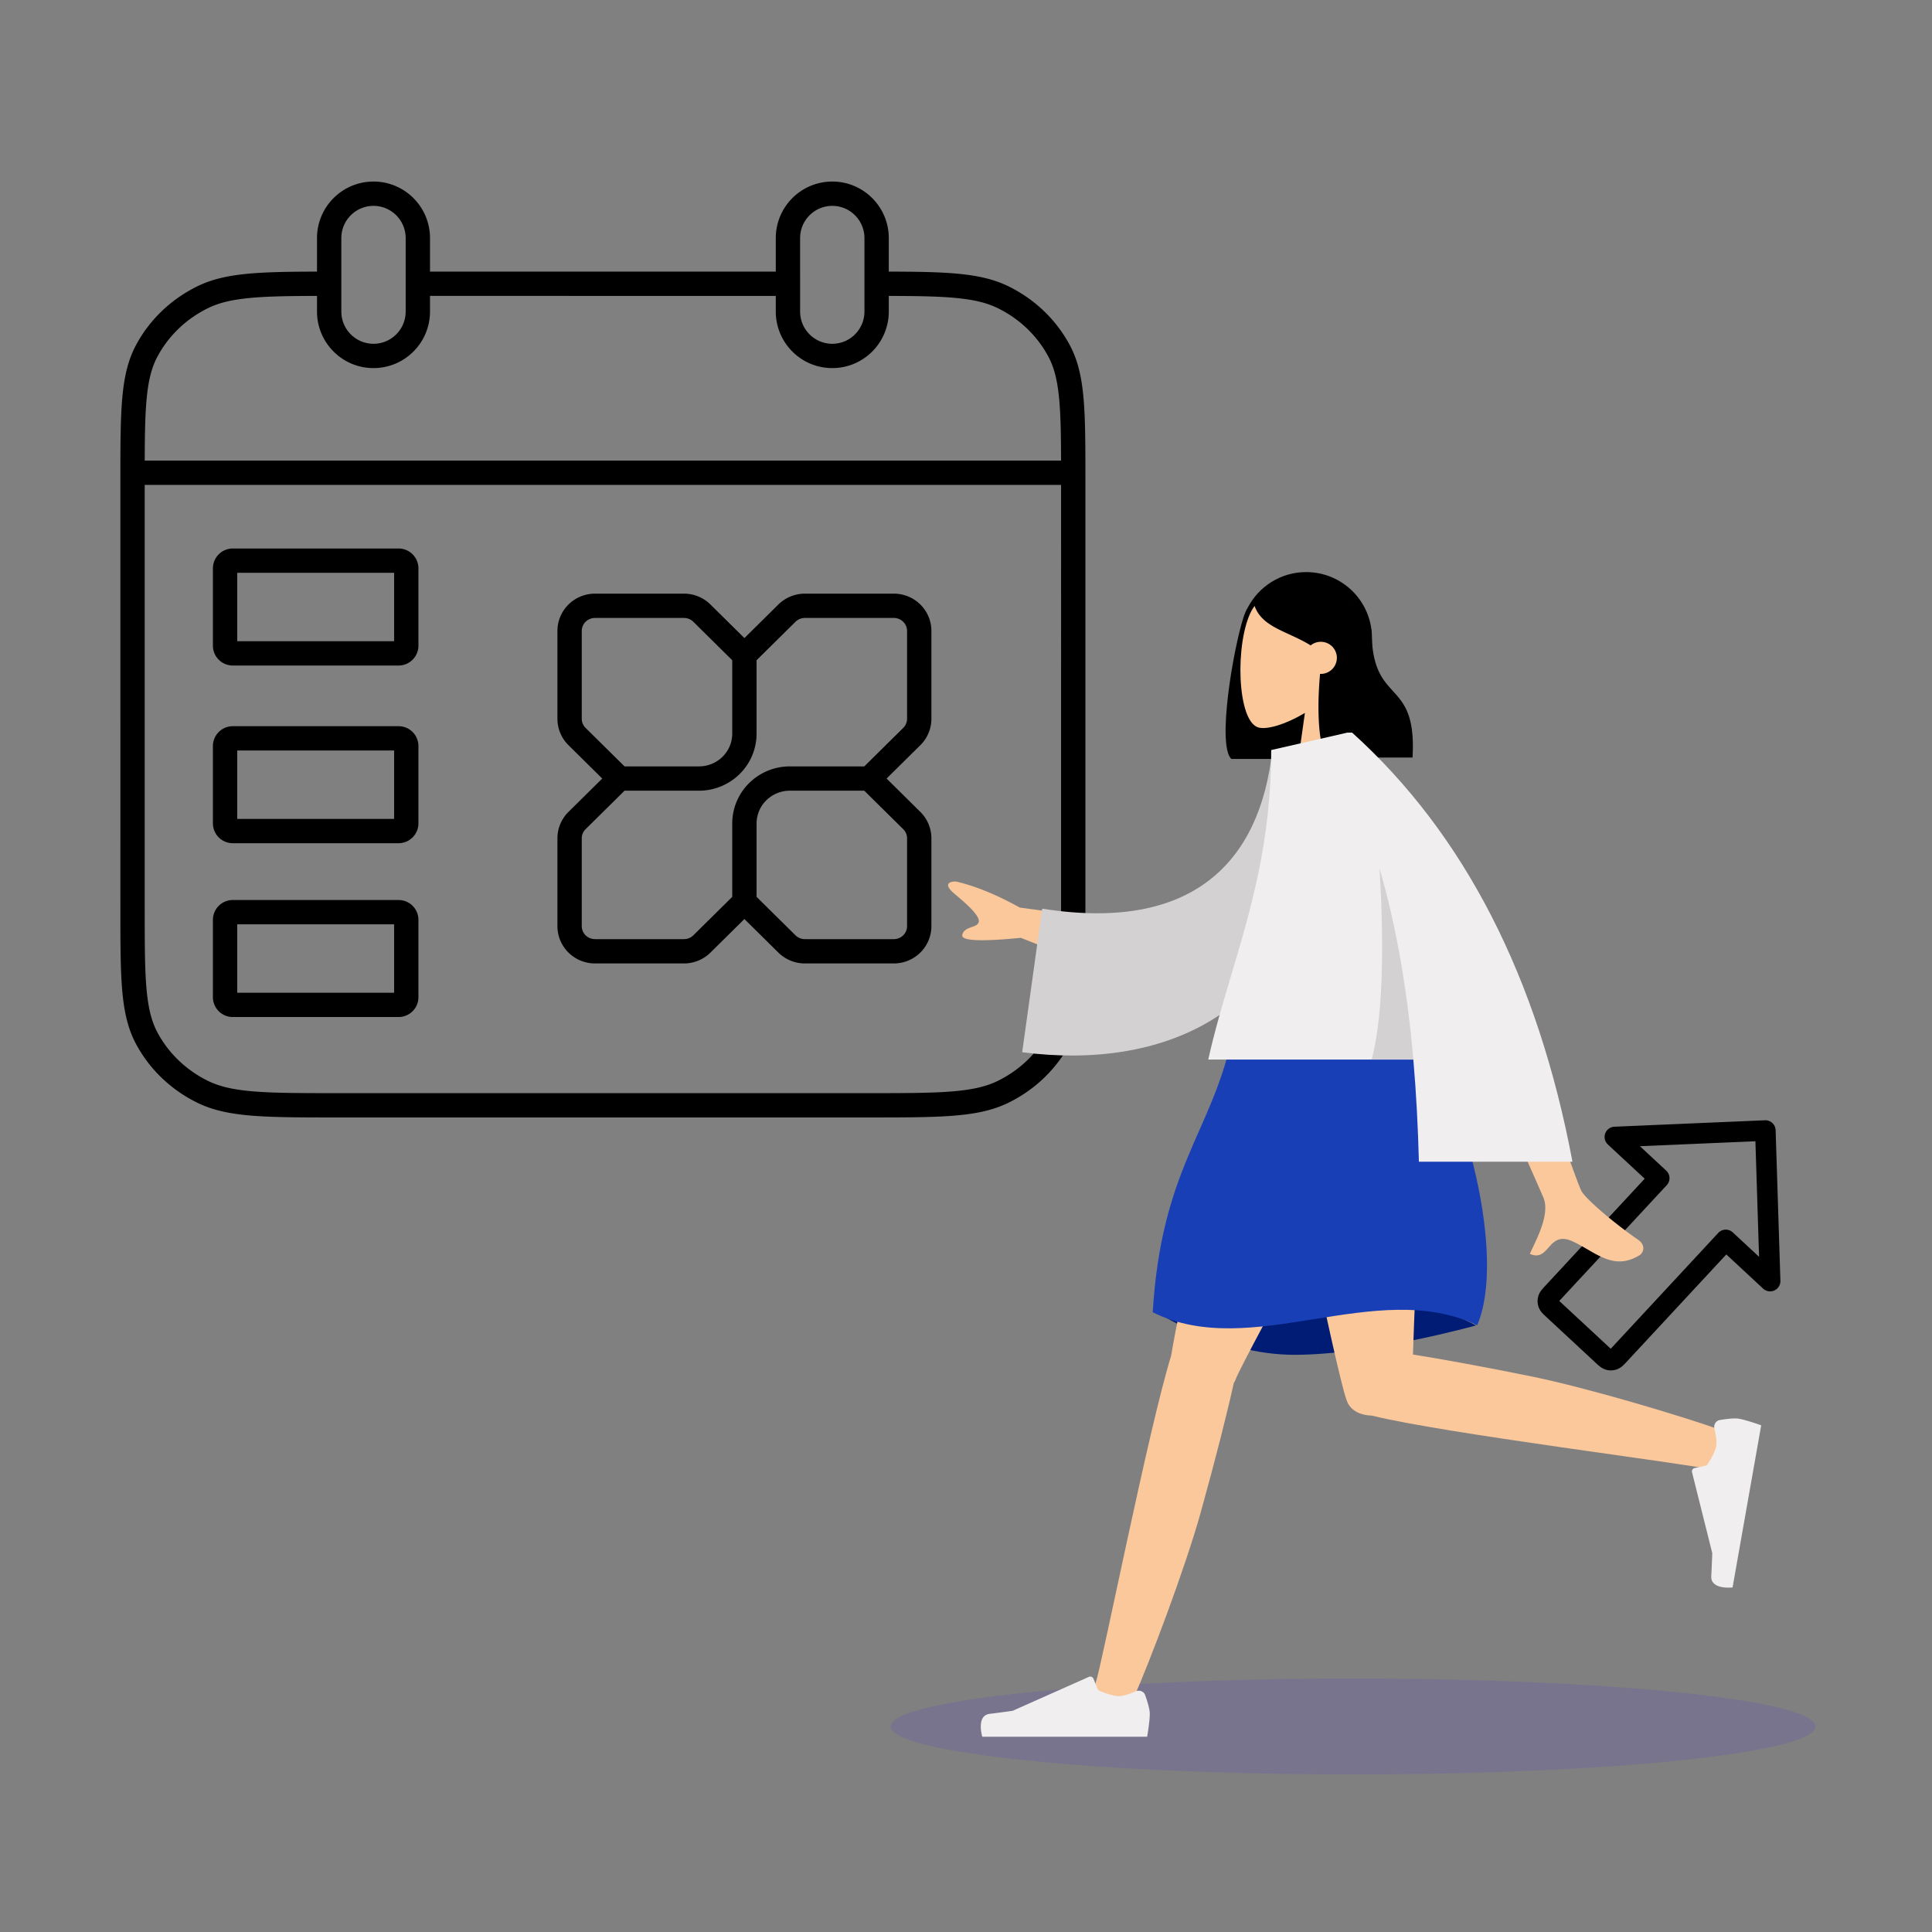 <svg xmlns="http://www.w3.org/2000/svg" width="564" height="564" fill="none"><rect width="100%" height="100%" fill="#808080" stroke="none"/><path fill="#000" fill-rule="evenodd" d="M517.394 327.836a3 3 0 0 1 .957 2.104l1.393 43.949a3 3 0 0 1-5.039 2.293l-10.751-9.979-29.009 31.252c-.375.404-.767.826-1.134 1.163-.41.376-.974.823-1.74 1.107a5.22 5.22 0 0 1-3.223.136c-.794-.222-1.395-.626-1.834-.971a20 20 0 0 1-1.209-1.067l-14.37-13.338c-.398-.37-.819-.76-1.154-1.127-.376-.412-.824-.981-1.104-1.756a5.2 5.2 0 0 1-.104-3.225c.227-.784.63-1.38.975-1.817.308-.391.7-.814 1.075-1.218l29.009-31.251-10.751-9.979a3 3 0 0 1 1.913-5.196l43.931-1.878c.8-.035 1.581.253 2.169.798m-38.664 6.767 7.683 7.131a3 3 0 0 1 .157 4.24l-30.992 33.388-.388.42c.113.106.24.225.39.363l14.244 13.223.391.361.39-.418 30.992-33.389a3 3 0 0 1 4.24-.157l7.682 7.131-1.069-33.734zM92.541 69.516c0-9.113 7.376-16.516 16.494-16.516s16.494 7.403 16.494 16.516v9.77h100.942v-9.77c0-9.113 7.375-16.516 16.494-16.516s16.493 7.403 16.493 16.516v9.774c7.917.017 14.283.105 19.559.566 6.08.53 10.974 1.571 15.364 3.72 7.716 3.777 14.016 9.817 17.973 17.277 2.361 4.451 3.448 9.437 3.979 15.679.524 6.161.524 13.855.524 23.806v124.824c0 9.951 0 17.645-.524 23.806-.531 6.242-1.618 11.227-3.979 15.678-3.957 7.461-10.257 13.501-17.973 17.278-4.585 2.244-9.722 3.281-16.188 3.788-6.396.502-14.391.502-24.765.502H98.571c-10.374 0-18.369 0-24.765-.502-6.465-.507-11.602-1.544-16.187-3.788-7.716-3.777-14.016-9.817-17.973-17.278-2.361-4.451-3.449-9.436-3.98-15.678-.523-6.161-.523-13.855-.523-23.806V140.338c0-9.951 0-17.645.523-23.806.531-6.242 1.619-11.228 3.98-15.679 3.957-7.46 10.257-13.5 17.973-17.277 4.39-2.149 9.284-3.19 15.363-3.72 5.276-.46 11.642-.549 19.559-.566zm0 16.87c-7.908.018-13.984.107-18.94.54-5.638.491-9.564 1.41-12.858 3.023-6.404 3.135-11.584 8.123-14.822 14.228-1.729 3.259-2.686 7.176-3.178 12.955-.391 4.602-.475 10.183-.493 17.33h267.5c-.018-7.147-.102-12.728-.494-17.33-.491-5.779-1.449-9.696-3.177-12.955-3.238-6.105-8.419-11.093-14.823-14.228-3.293-1.612-7.22-2.532-12.857-3.024-4.957-.432-11.033-.52-18.941-.538v4.554c0 9.112-7.375 16.515-16.493 16.515-9.119 0-16.494-7.403-16.494-16.515v-4.559H125.529v4.559c0 9.112-7.376 16.515-16.494 16.515s-16.494-7.403-16.494-16.515zm217.214 55.173H42.245v123.434c0 10.155.003 17.549.498 23.374.492 5.78 1.449 9.697 3.178 12.956 3.238 6.105 8.418 11.093 14.822 14.228 3.442 1.685 7.572 2.612 13.62 3.087 6.085.477 13.802.48 24.366.48H253.27c10.564 0 18.281-.003 24.367-.48 6.048-.475 10.178-1.402 13.619-3.087 6.404-3.135 11.585-8.123 14.823-14.228 1.728-3.259 2.686-7.176 3.177-12.956.496-5.825.499-13.219.499-23.374zm-200.72-81.462c-5.178 0-9.392 4.208-9.392 9.419V90.94c0 5.21 4.214 9.419 9.392 9.419s9.392-4.208 9.392-9.42V69.517c0-5.211-4.214-9.42-9.392-9.42m133.93 0c-5.178 0-9.392 4.208-9.392 9.419V90.94c0 5.21 4.214 9.419 9.392 9.419s9.391-4.208 9.391-9.42V69.517c0-5.211-4.213-9.42-9.391-9.42M62.154 165.927a5.8 5.8 0 0 1 5.802-5.803h48.394a5.8 5.8 0 0 1 5.802 5.803v22.553a5.8 5.8 0 0 1-5.802 5.803H67.956a5.8 5.8 0 0 1-5.802-5.803zm7.102 1.293v19.967h45.794V167.22zM173.7 180.396a3.92 3.92 0 0 0-2.751 1.123 3.74 3.74 0 0 0-1.119 2.662v25.65c0 .991.398 1.95 1.119 2.662l11.371 11.236h21.724a9.8 9.8 0 0 0 6.886-2.815 9.5 9.5 0 0 0 2.832-6.749v-21.427l-11.353-11.219a3.92 3.92 0 0 0-2.751-1.123zm47.164 12.342v21.427a16.58 16.58 0 0 1-4.94 11.794 16.9 16.9 0 0 1-11.88 4.866H182.32l-11.37 11.235c-.357.353-.64.771-.831 1.227a3.7 3.7 0 0 0-.289 1.435v25.65c0 .492.098.979.289 1.436s.473.873.831 1.227c.357.353.784.636 1.256.829.473.193.981.293 1.495.293h25.957c.513 0 1.021-.1 1.494-.293a3.9 3.9 0 0 0 1.256-.829l11.354-11.22v-21.427c0-4.431 1.782-8.673 4.941-11.794a16.9 16.9 0 0 1 11.879-4.865h21.725l11.37-11.235a3.75 3.75 0 0 0 1.119-2.663v-25.649c0-.492-.098-.98-.289-1.436a3.8 3.8 0 0 0-.83-1.227 3.9 3.9 0 0 0-1.257-.829 3.9 3.9 0 0 0-1.494-.294h-25.958a3.93 3.93 0 0 0-2.75 1.123zm31.443 38.087h-21.725a9.8 9.8 0 0 0-6.886 2.815 9.5 9.5 0 0 0-2.832 6.748v21.428l11.354 11.219a3.9 3.9 0 0 0 2.75 1.122h25.958a3.92 3.92 0 0 0 2.751-1.122 3.75 3.75 0 0 0 1.119-2.663v-25.649c0-.991-.398-1.95-1.119-2.663zm-34.994 37.462-9.91 9.792a11 11 0 0 1-3.559 2.352c-1.328.543-2.75.823-4.186.823h-25.957c-1.436 0-2.858-.279-4.187-.823a11 11 0 0 1-3.558-2.35 10.9 10.9 0 0 1-2.388-3.532 10.8 10.8 0 0 1-.84-4.177v-25.649a10.8 10.8 0 0 1 .841-4.178 10.9 10.9 0 0 1 2.387-3.531l9.855-9.737-9.855-9.738a10.84 10.84 0 0 1-3.228-7.708v-25.65c0-2.899 1.166-5.67 3.228-7.708a11.02 11.02 0 0 1 7.744-3.173h25.958c2.897 0 5.684 1.137 7.744 3.173l9.911 9.794 9.91-9.793a11 11 0 0 1 3.559-2.351 11 11 0 0 1 4.186-.823h25.958c1.435 0 2.857.279 4.186.823a11 11 0 0 1 3.559 2.35 10.9 10.9 0 0 1 2.387 3.532c.554 1.323.84 2.742.84 4.177v25.649c0 2.899-1.165 5.67-3.227 7.708l-9.855 9.738 9.855 9.737a10.84 10.84 0 0 1 3.227 7.708v25.65c0 2.899-1.166 5.671-3.227 7.709a11.02 11.02 0 0 1-7.745 3.173h-25.958a11.02 11.02 0 0 1-7.744-3.173zm-155.16-50.489a5.803 5.803 0 0 1 5.803-5.804h48.394a5.8 5.8 0 0 1 5.802 5.804v22.552a5.8 5.8 0 0 1-5.802 5.803H67.956a5.8 5.8 0 0 1-5.802-5.803zm7.103 1.293v19.966h45.794v-19.966zm-7.102 49.449a5.8 5.8 0 0 1 5.802-5.803h48.394a5.8 5.8 0 0 1 5.802 5.803v22.553a5.8 5.8 0 0 1-5.802 5.803H67.956a5.8 5.8 0 0 1-5.802-5.803zm7.102 1.293V289.8h45.794v-19.967z" clip-rule="evenodd"/><path fill="#5232DB" d="M395 518c74.558 0 135-6.268 135-14s-60.442-14-135-14-135 6.268-135 14 60.442 14 135 14" opacity=".15"/><path fill="#000" fill-rule="evenodd" d="M381.308 167.007c10.604 0 19.2 8.596 19.2 19.2v16.135c0 9.618-7.072 17.585-16.3 18.982l-.014.237h-24.746c-4.209-4.106.548-31.954 3.513-41.184.433-1.349.853-2.306 1.265-2.945 3.186-6.191 9.639-10.425 17.082-10.425" clip-rule="evenodd"/><path fill="#FAC89A" fill-rule="evenodd" d="M380.936 208.116c-5.526 3.326-10.956 4.933-13.504 4.277-6.391-1.645-6.979-24.991-2.034-34.195s30.366-13.215 31.647 5.02c.445 6.329-2.216 11.978-6.148 16.587l7.05 32.814h-20.48z" clip-rule="evenodd"/><path fill="#000" fill-rule="evenodd" d="M399.754 183.326a46 46 0 0 0-1.74-1.664l.027-.662s-6.427-13.141-16.309-13.141c-9.873 0-12.995 4.584-15.649 8.48l-.007.01c1.388 4.757 5.572 6.681 10.304 8.858 2.037.937 4.175 1.92 6.236 3.196a4.68 4.68 0 0 1 2.957-1.047 4.69 4.69 0 0 1 4.693 4.687 4.69 4.69 0 0 1-4.906 4.682c-.944 10.121-.566 21.679 2.246 24.423h24.747c.71-12.325-2.482-15.841-5.745-19.434-3.07-3.38-6.202-6.829-6.202-17.747q-.33-.323-.651-.641z" clip-rule="evenodd"/><path fill="#001C74" fill-rule="evenodd" d="M430.879 386.927s-30.706 8.576-52.985 8.576-41.387-13.207-41.387-13.207 30.049-8.803 49.493-8.803 44.879 13.434 44.879 13.434" clip-rule="evenodd"/><path fill="#FAC89A" fill-rule="evenodd" d="M360.172 403.744q.297-.444.496-.967c2.737-7.226 46.565-85.18 50.932-99.432h-49.345c-3.32 10.836-18.262 78.837-20.365 92.404-6.635 21.401-20.296 90.711-22.04 95.512-1.834 5.051 8.488 10.313 11.239 4.104 4.376-9.881 14.805-37.221 19.449-53.915 4.353-15.65 7.897-29.73 9.634-37.706" clip-rule="evenodd"/><path fill="#FAC89A" fill-rule="evenodd" d="M400.544 413.262c20.037 5.057 93.331 14.199 98.361 15.633 5.174 1.476 9.711-9.174 3.315-11.481-10.176-3.671-38.216-12.152-55.216-15.613-13.675-2.784-26.153-5.055-34.53-6.385.71-23.499 3.954-79.892 1.827-92.071H370.64c2.039 11.679 19.277 96.9 22.481 105.43 1.017 3.046 4.05 4.392 7.423 4.487" clip-rule="evenodd"/><path fill="#F0EEEE" fill-rule="evenodd" d="M500.48 417.053c-.269-1.14.423-2.313 1.578-2.508 1.781-.301 4.234-.62 5.579-.383 2.273.4 6.5 1.924 6.5 1.924l-8.357 47.331s-6.434.769-6.219-3.291c.215-4.061.286-6.759.286-6.759l-5.899-23.58a1 1 0 0 1 .756-1.22l3.536-.776s2.369-3.377 2.775-5.678c.232-1.312-.157-3.458-.535-5.06m-168.916 76.682c1.075-.462 2.349.014 2.741 1.116.606 1.7 1.347 4.058 1.347 5.422 0 2.305-.769 6.727-.769 6.727h-48.129s-1.876-6.194 2.166-6.687 6.715-.892 6.715-.892l22.233-9.898a1 1 0 0 1 1.331.532l1.381 3.344s3.742 1.743 6.081 1.743c1.336 0 3.389-.757 4.903-1.407" clip-rule="evenodd"/><path fill="#193FB6" fill-rule="evenodd" d="M414.16 303.344s-28.86-8.245-54.613 0c-5.973 27.215-20.488 38.016-23.04 79.74 29.013 14.395 64.853-10.267 94.72 3.772 8.533-19.636-3.413-66.926-17.067-83.512" clip-rule="evenodd"/><path fill="#FAC89A" fill-rule="evenodd" d="m297.695 264.936 33.692 4.589-6.045 15.074-27.338-10.823q-17.674 1.741-17.094-.839c.327-1.45 1.58-1.887 2.734-2.291.898-.314 1.737-.607 2.032-1.341.672-1.678-3.158-5.154-6.933-8.297s-1.241-3.721.352-3.674q8.49 1.988 18.6 7.602m163.913 82.641c-2.501-5.066-24.381-70.264-24.381-70.264l-18.686.07s30.734 69.064 32.05 72.322c1.71 4.232-1.194 10.38-3.164 14.549a92 92 0 0 0-.826 1.779c2.733 1.221 4.045-.255 5.429-1.811 1.564-1.758 3.218-3.618 7.112-1.809 1.504.699 2.928 1.525 4.319 2.333 4.804 2.788 9.217 5.35 15.221 1.651.952-.587 1.995-2.795-.525-4.521-6.279-4.299-15.327-11.823-16.549-14.299" clip-rule="evenodd"/><path fill="#D3D1D1" fill-rule="evenodd" d="m386.042 218.134-14.63.973c-3.603 32.552-23.23 53.113-67.172 46.152l-5.838 41.919c41.071 5.301 77.09-11.119 84.472-55.575 1.911-11.508 3.42-23.484 3.168-33.469" clip-rule="evenodd"/><path fill="#F0EEEE" fill-rule="evenodd" d="M459.043 339.134q-15.237-80.955-64.319-125.261h-1.452l-.012.014-22.167 5.069c0 26.589-5.924 46.457-11.619 65.557-2.459 8.249-4.876 16.354-6.755 24.797h59.867c.843 9.672 1.361 19.613 1.631 29.824z" clip-rule="evenodd"/><path fill="#D3D1D1" fill-rule="evenodd" d="M412.586 309.31c-1.717-19.692-4.783-38.269-9.851-55.73 1.111 18.673 1.419 41.839-2.317 55.73z" clip-rule="evenodd"/></svg>